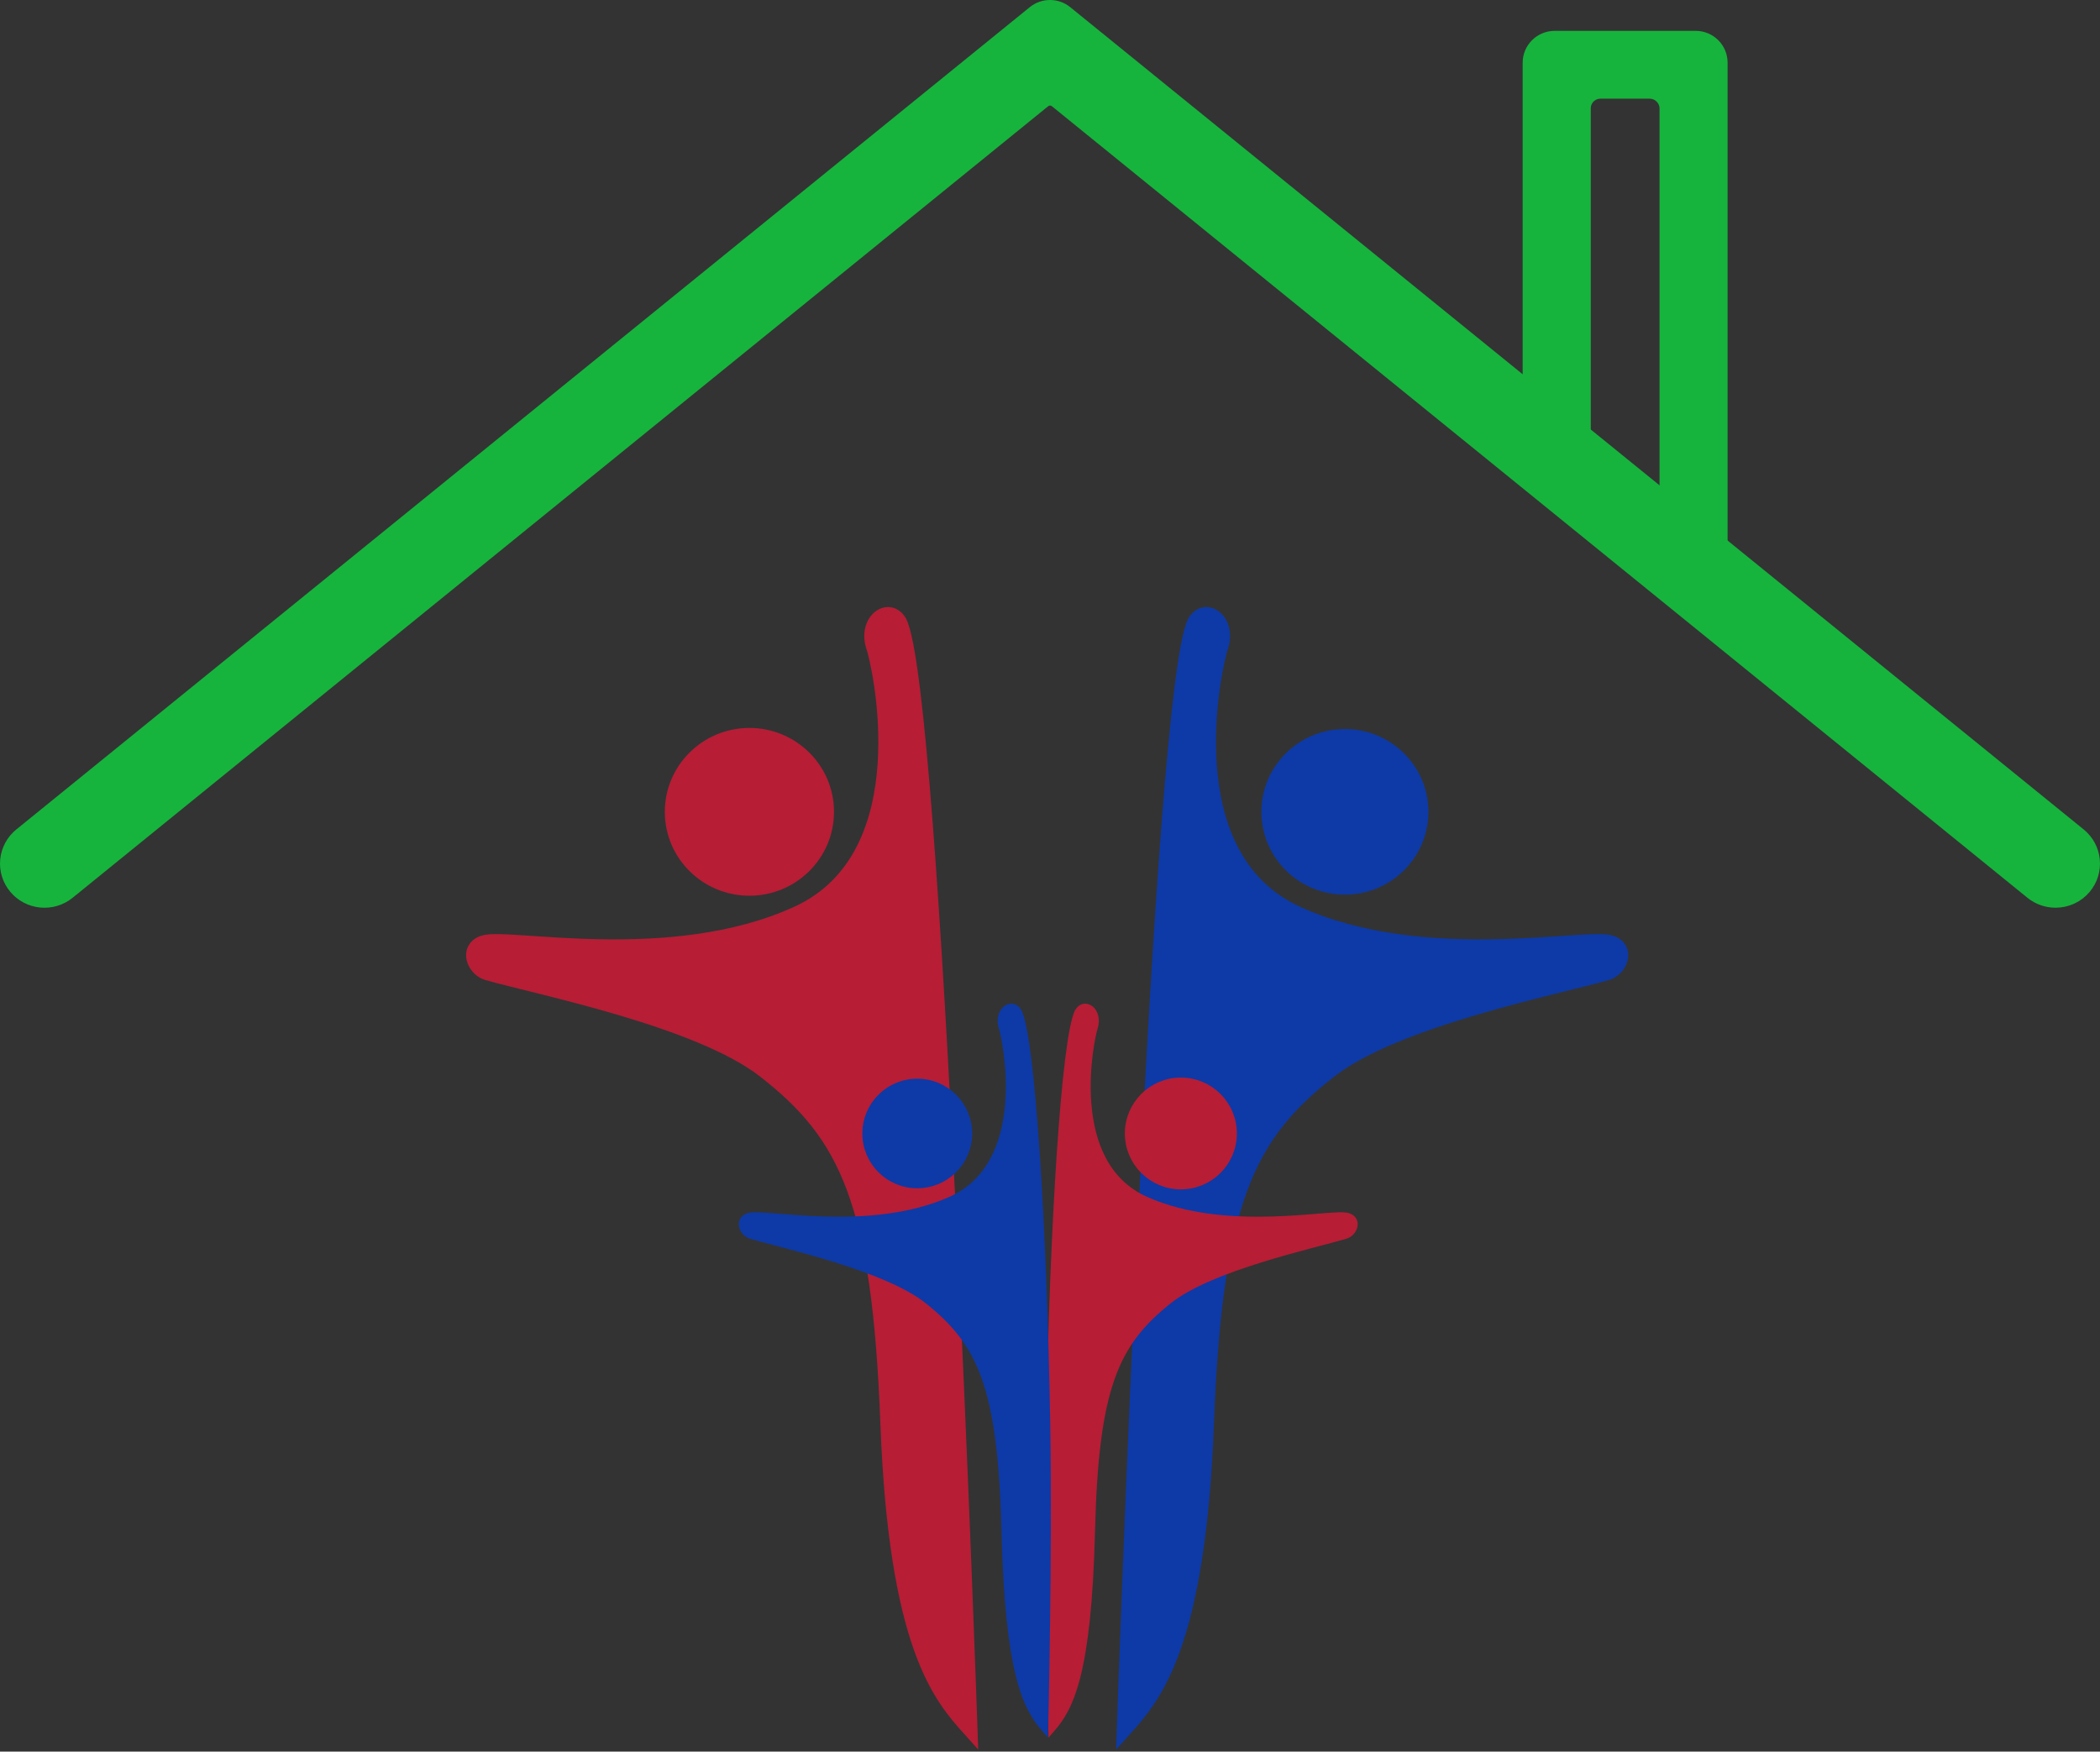 <?xml version="1.0" encoding="UTF-8"?>
<svg width="953px" height="795px" viewBox="0 0 953 795" version="1.1" xmlns="http://www.w3.org/2000/svg" xmlns:xlink="http://www.w3.org/1999/xlink">
    <rect x="0" y="0" width="953" height="795" fill="#333333" stroke="none"/>
    <title>logo_green</title>
    <defs>
        <radialGradient cx="-68.5%" cy="50%" fx="-68.5%" fy="50%" r="90.97%" gradientTransform="translate(-0.685,0.5),scale(1,0.423),translate(0.685,-0.5)" id="radialGradient-1">
            <stop stop-color="#2C8BCA" offset="0%"></stop>
            <stop stop-color="#2C77B5" offset="25.9%"></stop>
            <stop stop-color="#2C5895" offset="73.7%"></stop>
            <stop stop-color="#2C4D89" offset="100%"></stop>
        </radialGradient>
    </defs>
    <g id="Page-1" stroke="none" stroke-width="1" fill="none" fill-rule="evenodd">
        <g id="green" transform="translate(-36, -117)" fill-rule="nonzero">
            <g id="logo_green" transform="translate(41, 122)">
                <g id="Group_344" fill="#16B43D" stroke="#16B43D" stroke-width="10">
                    <path d="M927.826,401.987 C924.322,401.991 920.927,400.789 918.22,398.588 L475.544,39.356 C473.205,37.446 469.827,37.446 467.488,39.356 L24.812,398.588 C21.7,401.118 17.699,402.319 13.692,401.927 C9.684,401.535 5.998,399.581 3.447,396.496 C0.891,393.415 -0.323,389.454 0.074,385.487 C0.47,381.52 2.444,377.871 5.56,375.345 L465.47,2.138 C468.974,-0.713 474.026,-0.713 477.53,2.138 L937.44,375.345 C940.556,377.871 942.53,381.52 942.926,385.487 C943.323,389.454 942.109,393.415 939.553,396.496 C936.674,399.975 932.369,401.991 927.826,401.987 L927.826,401.987 Z" id="Path_320"></path>
                    <path d="M772.504,250 L754.629,250 C753.795,250 753.118,249.327 753.118,248.497 L753.118,44.302 C753.118,39.043 748.833,34.78 743.547,34.78 L721.343,34.78 C716.126,34.78 711.898,38.987 711.898,44.176 L711.898,205.425 C711.898,206.255 711.221,206.928 710.386,206.928 L692.511,206.928 C691.677,206.928 691,206.255 691,205.425 L691,23.482 C691,18.245 695.268,14 700.532,14 L764.507,14 C769.75,14 774,18.228 774,23.443 L774,248.489 C774.004,248.887 773.849,249.27 773.568,249.554 C773.287,249.837 772.904,250 772.504,250 Z" id="Path_321"></path>
                </g>
                <g id="Group_356" transform="translate(210, 274)">
                    <g id="Group_349">
                        <g id="Group_345" fill="#B71D35" stroke="#B71D35">
                            <path d="M225.102,505.583 C225.102,505.583 209.017,34.732 193.071,3.384 C188.372,-4.726 177.533,2.918 181.624,14.778 C184.012,21.689 204.526,109.403 146.866,135.757 C89.206,162.111 14.244,145.081 4.16,149.129 C-3.066,151.695 0.154,160.584 6.101,162.409 C29.612,169.098 101.839,183.394 131.875,206.701 C169.491,235.888 184.212,266.152 188.033,367.223 C191.854,468.294 212.014,490.99 225.102,505.583 Z" id="Path_322" stroke-width="7"></path>
                            <ellipse id="Ellipse_34" stroke-width="4" cx="125.088" cy="89.471" rx="36.391" ry="36.075"></ellipse>
                        </g>
                        <g id="Group_348" transform="translate(295.326, 0)">
                            <g id="Group_346" fill="#FFFFFF">
                                <path d="M0,505.583 C0,505.583 16.085,34.732 32.031,3.384 C36.73,-4.726 47.569,2.918 43.478,14.778 C41.09,21.689 20.576,109.403 78.236,135.757 C135.896,162.111 210.858,145.081 220.942,149.129 C228.168,151.695 224.955,160.584 219.001,162.409 C195.49,169.098 123.262,183.394 93.227,206.701 C55.611,235.888 40.89,266.152 37.069,367.223 C33.248,468.294 13.088,490.99 0,505.583 Z" id="Path_323"></path>
                                <ellipse id="Ellipse_35" cx="100.006" cy="89.471" rx="36.391" ry="36.075"></ellipse>
                            </g>
                            <g id="Group_347" fill="#0D3AA7" stroke="#0D3AA7">
                                <path d="M0,505.583 C0,505.583 16.085,34.732 32.031,3.384 C36.73,-4.726 47.569,2.918 43.478,14.778 C41.09,21.689 20.576,109.403 78.236,135.757 C135.896,162.111 210.858,145.081 220.942,149.129 C228.168,151.695 224.955,160.584 219.001,162.409 C195.49,169.098 123.262,183.394 93.227,206.701 C55.611,235.888 40.89,266.152 37.069,367.223 C33.248,468.294 13.088,490.99 0,505.583 Z" id="Path_324" stroke-width="7"></path>
                                <ellipse id="Ellipse_36" stroke-width="3" cx="100.006" cy="89.471" rx="36.391" ry="36.075"></ellipse>
                            </g>
                        </g>
                    </g>
                    <g id="Group_355" transform="translate(121, 178)">
                        <g id="Group_350" transform="translate(56.845, 34.082)" fill="#0D3AA7" stroke="#0D3AA7" stroke-width="3">
                            <ellipse id="Ellipse_37" cx="23.418" cy="23.371" rx="23.418" ry="23.371"></ellipse>
                        </g>
                        <g id="Group" transform="translate(0.018, 0)">
                            <path d="M141.22,327.775 C141.22,327.775 139.272,248.964 140.299,188.541 C141.834,98.891 147.203,14.453 153.155,2.243 C156.116,-3.046 163.127,1.815 160.619,9.531 C159.138,14.032 146.666,71.01 183.976,87.615 C221.285,104.219 269.372,92.568 275.899,95.109 C280.571,96.709 278.576,102.496 274.756,103.721 C259.684,108.245 213.338,118.098 194.216,133.431 C170.253,152.646 161.033,172.366 159.414,237.856 C157.796,303.347 149.519,318.221 141.22,327.775 Z" id="Path_325" stroke="#B71D35" stroke-width="3" fill="#B71D35"></path>
                            <ellipse id="Ellipse_38" stroke="#B71D35" stroke-width="4" fill="#B71D35" cx="199.869" cy="57.453" rx="23.418" ry="23.371"></ellipse>
                            <g id="Group_354" transform="translate(0.76, 0)">
                                <g id="Group_352" fill="url(#radialGradient-1)">
                                    <path d="M137.395,327.775 C137.395,327.775 139.343,248.964 138.315,188.541 C136.781,98.891 131.412,14.453 125.46,2.243 C122.506,-3.046 115.488,1.815 117.996,9.531 C119.476,14.032 131.949,71.01 94.639,87.615 C57.33,104.219 9.243,92.568 2.715,95.109 C-1.956,96.709 0.038,102.496 3.858,103.721 C18.931,108.245 65.276,118.098 84.399,133.431 C108.362,152.646 117.582,172.366 119.2,237.856 C120.819,303.347 129.103,318.221 137.395,327.775 Z" id="Path_326"></path>
                                </g>
                                <g id="Group_353" fill="#0D3AA7" stroke="#0D3AA7" stroke-width="3">
                                    <path d="M137.395,327.775 C137.395,327.775 139.343,248.964 138.315,188.541 C136.781,98.891 131.412,14.453 125.46,2.243 C122.506,-3.046 115.488,1.815 117.996,9.531 C119.476,14.032 131.949,71.01 94.639,87.615 C57.33,104.219 9.243,92.568 2.715,95.109 C-1.956,96.709 0.038,102.496 3.858,103.721 C18.931,108.245 65.276,118.098 84.399,133.431 C108.362,152.646 117.582,172.366 119.2,237.856 C120.819,303.347 129.103,318.221 137.395,327.775 Z" id="Path_327"></path>
                                </g>
                            </g>
                        </g>
                    </g>
                </g>
            </g>
        </g>
    </g>
</svg>